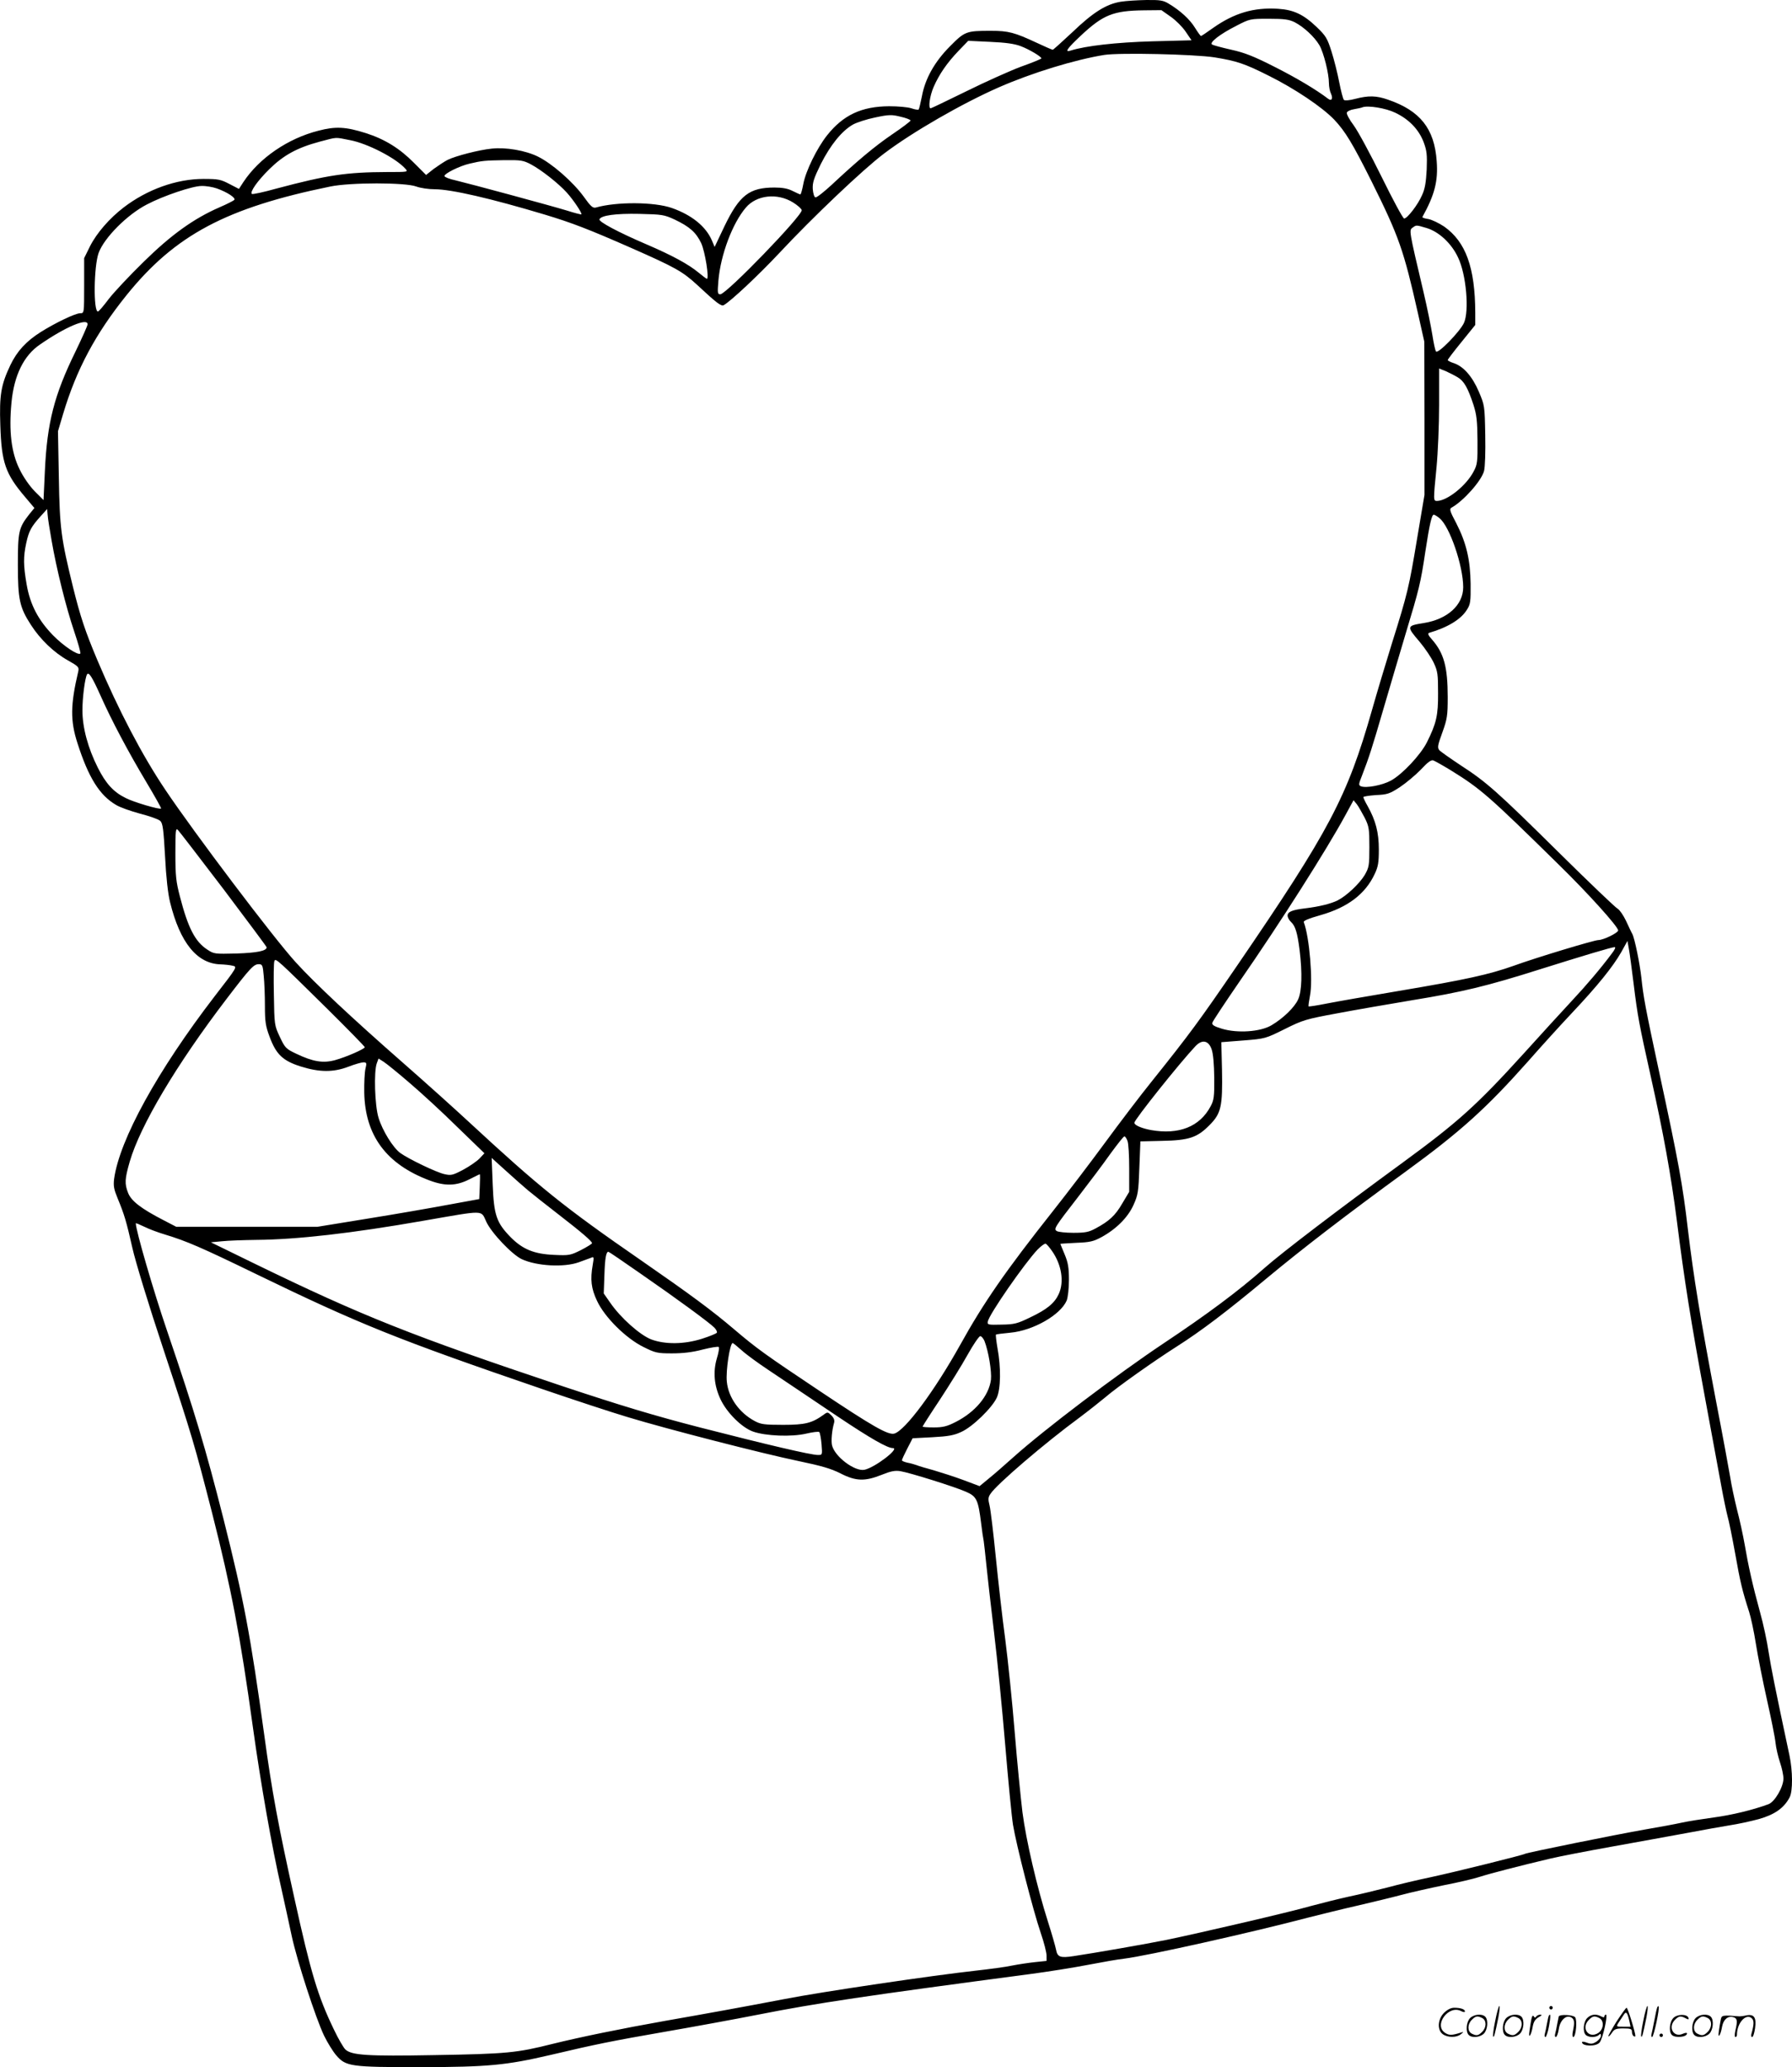<svg version="1.0" xmlns="http://www.w3.org/2000/svg"
  viewBox="0 0 1040.846 1200.359"
 preserveAspectRatio="xMidYMid meet">
<g transform="translate(-1.126,1200.9) scale(0.1,-0.1)"
fill="#000000" stroke="none">
<path d="M6521 11999 c-85 -14 -161 -62 -280 -176 -60 -56 -112 -103 -115
-103 -4 0 -45 18 -92 40 -131 61 -165 70 -268 70 -142 0 -151 -3 -236 -89 -90
-90 -145 -188 -164 -291 -8 -39 -16 -74 -19 -77 -3 -3 -22 0 -42 7 -21 7 -78
12 -129 12 -161 -1 -267 -51 -361 -169 -59 -75 -124 -207 -138 -283 -6 -33
-14 -60 -17 -60 -3 0 -23 9 -45 20 -27 14 -59 20 -105 20 -147 0 -204 -45
-291 -225 l-57 -120 -16 38 c-35 81 -116 147 -232 188 -102 36 -322 37 -441 3
-18 -5 -30 5 -72 64 -62 85 -184 192 -266 232 -71 35 -186 55 -267 46 -73 -7
-213 -43 -258 -66 -19 -10 -55 -34 -80 -52 l-44 -35 -71 71 c-82 83 -169 137
-279 172 -117 37 -176 40 -275 14 -178 -45 -344 -159 -436 -298 l-26 -40 -56
29 c-50 26 -64 29 -150 29 -157 0 -327 -61 -464 -166 -82 -63 -156 -148 -195
-225 l-34 -69 0 -160 c0 -160 0 -160 -23 -160 -28 0 -143 -55 -229 -109 -84
-53 -138 -111 -177 -193 -54 -114 -64 -173 -58 -348 7 -217 29 -282 144 -417
l54 -64 -31 -38 c-60 -77 -65 -99 -65 -291 0 -202 10 -248 76 -350 54 -84 134
-161 215 -206 60 -34 65 -39 60 -63 -46 -195 -47 -287 -5 -417 64 -200 128
-303 224 -359 22 -14 85 -36 140 -51 55 -14 108 -33 117 -42 15 -14 19 -49 28
-207 6 -120 17 -218 29 -265 58 -236 157 -357 293 -361 24 -1 55 -4 71 -8 27
-6 27 -7 -104 -176 -333 -433 -554 -835 -585 -1062 -5 -41 -1 -61 21 -114 38
-92 50 -131 85 -286 17 -77 96 -336 180 -588 169 -511 180 -550 284 -955 110
-433 163 -711 236 -1240 45 -325 111 -701 166 -940 19 -85 46 -209 60 -275 31
-143 139 -476 188 -578 19 -39 51 -91 70 -113 56 -65 82 -69 491 -69 393 1
496 11 754 71 262 62 362 82 661 134 162 28 408 73 545 100 339 67 629 110
1575 235 107 14 263 39 345 55 83 16 175 32 205 35 133 16 745 153 1075 240
72 18 200 50 285 69 85 20 198 47 250 61 52 14 163 39 245 56 83 16 177 38
210 49 62 20 233 64 410 106 55 13 215 44 355 69 140 25 336 61 435 79 99 19
214 39 256 46 41 6 115 22 164 35 93 26 148 64 181 127 19 36 18 154 -1 243
-86 404 -106 505 -121 600 -9 61 -31 165 -50 232 -43 156 -69 274 -89 392 -9
52 -29 144 -45 205 -15 61 -33 145 -39 186 -7 41 -43 239 -82 440 -90 473
-131 723 -164 1000 -30 258 -54 390 -165 905 -83 387 -94 448 -105 555 -9 82
-39 230 -53 256 -6 10 -22 45 -37 77 -15 31 -36 62 -48 69 -12 6 -164 151
-337 322 -364 360 -425 414 -575 511 -60 40 -116 79 -124 88 -12 15 -9 29 18
103 28 78 31 97 31 205 0 175 -22 255 -91 334 -22 24 -27 36 -17 39 109 32
186 79 220 135 20 31 22 48 21 150 -2 141 -25 238 -84 353 -37 69 -40 82 -27
89 70 39 174 156 189 213 6 23 9 110 7 210 -3 169 -4 172 -37 250 -38 89 -89
147 -145 166 -20 6 -36 15 -36 18 0 4 36 51 80 105 l80 99 0 71 c-1 263 -55
411 -180 500 -30 20 -71 40 -92 44 -21 3 -37 8 -35 12 71 128 92 209 83 324
-13 189 -96 293 -282 357 -68 24 -114 25 -191 5 -33 -9 -61 -11 -66 -6 -5 5
-17 51 -27 102 -10 52 -30 132 -45 179 -24 76 -33 91 -85 141 -77 74 -134 101
-225 107 -142 9 -256 -25 -379 -112 -35 -25 -66 -46 -69 -46 -3 0 -19 22 -35
48 -30 49 -86 100 -153 140 -31 19 -50 22 -130 21 -52 -1 -118 -5 -148 -10z
m290 -87 c30 -21 69 -60 87 -87 l34 -50 -229 -6 c-208 -6 -386 -26 -474 -54
-36 -12 -19 13 59 86 130 122 189 146 368 148 l101 1 54 -38z m720 -32 c54
-28 115 -85 144 -134 25 -44 55 -164 55 -220 0 -19 5 -47 12 -61 13 -28 4 -45
-16 -30 -69 53 -187 123 -312 186 -118 60 -173 82 -250 99 -54 12 -105 26
-112 30 -20 10 43 60 140 109 79 41 81 41 189 41 91 0 117 -4 150 -20z m-1591
-139 c50 -19 120 -61 120 -71 0 -3 -53 -25 -118 -48 -64 -24 -207 -88 -318
-143 -110 -54 -204 -99 -207 -99 -16 0 -5 73 17 124 33 75 78 140 145 210 l56
58 126 -6 c91 -4 142 -11 179 -25z m1125 -65 c129 -21 175 -36 316 -107 151
-75 310 -182 380 -255 64 -68 106 -137 217 -359 159 -320 186 -397 269 -765
l37 -165 1 -445 0 -445 -43 -255 c-47 -283 -55 -317 -147 -610 -35 -113 -87
-286 -115 -385 -144 -505 -246 -698 -785 -1486 -216 -316 -278 -400 -492 -667
-71 -88 -193 -249 -273 -358 -80 -109 -216 -288 -304 -399 -273 -345 -401
-529 -539 -778 -149 -267 -320 -497 -382 -513 -36 -9 -127 43 -435 249 -313
209 -362 244 -495 357 -128 109 -254 202 -540 400 -449 310 -593 427 -995 799
-85 79 -261 237 -390 350 -291 255 -509 459 -621 582 -127 139 -593 756 -757
1001 -136 202 -273 465 -395 753 -72 171 -99 253 -142 426 -69 281 -77 340
-82 634 l-5 270 30 101 c77 257 187 464 369 690 281 348 577 506 1183 630 117
24 435 24 499 0 24 -9 72 -16 107 -16 96 0 329 -54 639 -147 159 -48 255 -85
503 -194 254 -112 297 -136 381 -213 115 -107 141 -127 156 -119 42 24 203
175 322 302 194 208 491 490 610 579 165 125 454 291 666 384 194 85 444 161
612 188 91 14 522 4 640 -14z m1049 -321 c81 -38 138 -98 166 -171 19 -51 21
-73 18 -159 -4 -74 -10 -113 -27 -149 -24 -56 -86 -136 -104 -136 -7 0 -65
108 -130 240 -65 132 -138 267 -163 301 -25 33 -43 67 -40 74 3 8 22 17 43 20
21 4 43 8 48 11 32 12 135 -5 189 -31z m-2814 -46 c0 -4 -47 -40 -105 -79
-104 -71 -203 -154 -355 -296 -45 -41 -86 -74 -93 -71 -7 2 -13 24 -15 48 -2
38 6 62 47 146 56 110 120 190 185 228 23 13 82 32 131 42 80 17 96 17 148 4
31 -7 57 -17 57 -22z m-3255 -114 c100 -19 264 -103 320 -165 18 -20 18 -20
-106 -20 -236 -1 -345 -17 -642 -96 -75 -21 -140 -35 -143 -31 -12 12 33 76
101 143 83 82 162 125 292 160 107 28 86 27 178 9z m1051 -141 c60 -32 159
-110 207 -163 39 -43 91 -121 85 -127 -2 -1 -40 8 -83 22 -95 29 -565 156
-649 176 -33 7 -61 18 -63 24 -4 14 89 60 147 73 72 17 89 18 201 20 96 1 110
-1 155 -25z m-1826 -139 c62 -22 113 -56 102 -67 -5 -5 -44 -25 -86 -43 -149
-65 -279 -158 -439 -315 -82 -80 -174 -178 -204 -217 -30 -40 -58 -73 -63 -73
-27 0 -24 261 4 340 32 88 166 223 281 282 95 50 265 107 316 107 26 1 66 -6
89 -14z m3348 -82 c26 -16 48 -36 50 -44 6 -30 -438 -489 -473 -489 -16 0 -17
7 -11 80 13 150 82 333 159 423 62 74 184 87 275 30z m-688 -99 c86 -41 124
-74 154 -137 22 -47 48 -207 33 -207 -3 0 -24 16 -47 35 -59 49 -152 100 -306
166 -161 69 -275 130 -271 144 8 23 94 35 232 32 133 -3 144 -5 205 -33z
m4367 -49 c71 -21 145 -89 183 -171 48 -99 66 -312 34 -381 -25 -52 -151 -181
-162 -165 -5 7 -14 50 -21 95 -7 45 -30 159 -52 252 -85 360 -84 357 -63 372
22 16 20 16 81 -2z m-7777 -559 c0 -8 -32 -79 -70 -158 -124 -253 -165 -413
-178 -693 l-8 -170 -51 51 c-30 31 -66 82 -88 128 -48 96 -63 221 -47 388 15
157 71 272 165 336 147 102 277 157 277 118z m7958 -308 c37 -22 59 -61 92
-161 18 -57 22 -92 23 -205 1 -124 -1 -141 -22 -180 -42 -82 -153 -171 -213
-172 -22 0 -22 2 -3 195 8 83 15 245 15 362 l0 212 38 -15 c20 -9 52 -25 70
-36z m-8167 -948 c29 -168 84 -388 131 -527 23 -68 39 -126 36 -129 -13 -13
-97 43 -158 105 -86 88 -134 179 -154 296 -19 109 -20 160 -2 242 15 68 28 93
84 155 l37 41 3 -34 c1 -19 12 -86 23 -149z m8061 130 c59 -46 138 -277 138
-401 0 -103 -91 -186 -229 -208 -101 -16 -101 -19 -24 -109 31 -37 68 -92 82
-122 23 -49 25 -68 25 -175 1 -130 -10 -177 -65 -287 -37 -73 -143 -186 -209
-222 -50 -27 -143 -45 -174 -33 -14 6 -14 12 5 59 42 108 61 168 125 388 36
124 95 322 130 440 78 258 87 294 114 475 24 157 37 215 49 215 5 0 20 -9 33
-20z m-7777 -1030 c64 -144 161 -327 267 -504 49 -82 87 -150 85 -152 -7 -8
-160 37 -206 61 -71 35 -115 84 -161 175 -58 115 -90 234 -90 334 0 76 15 189
27 209 10 16 30 -16 78 -123z m7846 -436 c171 -106 218 -147 622 -544 170
-166 347 -362 347 -384 0 -14 -86 -56 -115 -56 -24 0 -362 -102 -491 -149
-144 -51 -274 -80 -666 -146 -178 -30 -368 -63 -423 -74 -55 -11 -101 -18
-103 -16 -2 2 2 30 8 62 18 87 -3 341 -36 427 -3 8 27 21 98 41 158 45 260
123 314 239 20 42 24 67 24 142 0 98 -18 168 -65 252 -14 24 -25 48 -25 52 0
4 33 9 73 12 66 3 79 7 139 46 36 24 91 70 122 102 41 44 60 58 73 53 10 -4
57 -30 104 -59z m-503 -274 c25 -50 27 -65 27 -170 0 -107 -2 -118 -27 -162
-31 -51 -105 -121 -158 -148 -39 -19 -106 -36 -190 -46 -74 -9 -100 -20 -100
-42 0 -10 9 -27 20 -37 25 -23 37 -62 50 -165 16 -131 13 -238 -9 -285 -21
-46 -87 -110 -155 -150 -64 -38 -197 -47 -287 -20 -46 14 -59 22 -56 35 2 9
74 117 159 241 235 339 505 764 613 963 l48 88 19 -23 c10 -13 30 -49 46 -79z
m-6628 -415 c137 -182 250 -333 250 -337 0 -21 -56 -32 -175 -36 -127 -3 -131
-3 -170 23 -71 46 -112 127 -159 309 -22 84 -26 119 -26 249 0 134 2 150 15
136 8 -8 127 -163 265 -344z m8190 -550 c23 -187 32 -234 99 -535 74 -331 118
-575 152 -840 44 -350 81 -581 163 -1025 41 -220 84 -454 96 -520 12 -66 28
-142 35 -169 8 -27 28 -126 45 -220 29 -164 41 -214 81 -338 10 -31 28 -114
39 -185 11 -70 40 -216 64 -323 24 -107 47 -220 50 -251 3 -30 15 -81 26 -114
11 -32 20 -74 20 -94 0 -49 -50 -135 -87 -149 -89 -33 -213 -63 -318 -77 -66
-9 -149 -22 -185 -30 -36 -8 -132 -26 -215 -40 -166 -29 -685 -134 -696 -141
-13 -8 -405 -105 -544 -135 -77 -16 -191 -43 -253 -60 -63 -16 -165 -41 -228
-54 -63 -14 -163 -39 -222 -55 -117 -34 -647 -157 -836 -196 -114 -23 -417
-76 -538 -94 -79 -12 -95 -6 -103 38 -4 20 -25 93 -47 162 -64 201 -127 473
-148 635 -10 83 -31 292 -45 465 -14 173 -39 416 -55 540 -17 124 -41 339 -55
478 -14 140 -30 274 -36 298 -9 36 -9 48 5 68 34 54 317 296 517 443 52 39
119 92 149 117 68 59 286 213 415 295 143 91 291 203 525 398 207 172 458 365
805 618 320 233 470 369 711 640 73 83 187 209 254 280 152 161 240 271 288
355 l36 65 8 -45 c5 -25 17 -117 28 -205z m-126 178 c-64 -86 -147 -184 -236
-279 -51 -55 -175 -190 -274 -300 -277 -305 -384 -401 -708 -638 -367 -268
-702 -523 -801 -611 -149 -132 -333 -269 -587 -438 -272 -182 -689 -497 -873
-662 -49 -44 -113 -100 -142 -123 l-52 -43 -93 35 c-51 19 -129 44 -173 57
-44 12 -89 25 -100 30 -11 4 -35 11 -52 14 -18 4 -33 10 -33 14 0 5 14 35 31
68 l31 60 115 6 c92 5 126 11 168 31 65 29 179 140 206 199 23 51 25 174 4
287 -7 41 -11 77 -9 79 2 2 39 7 83 11 133 12 292 103 328 187 7 19 13 69 13
120 0 70 -5 100 -25 148 -14 33 -25 61 -25 61 0 1 42 3 93 6 79 3 100 8 146
33 86 47 154 115 186 187 26 57 29 76 34 216 l6 153 125 3 c157 3 205 19 276
91 68 68 77 108 73 321 l-4 161 128 10 c127 10 129 11 240 66 106 53 124 58
302 91 105 20 303 54 440 77 289 47 434 82 740 179 258 81 415 128 434 129 8
1 3 -13 -15 -36z m-7456 -328 c116 -115 212 -213 212 -217 0 -10 -107 -57
-172 -75 -69 -19 -128 -10 -226 37 -59 28 -65 33 -95 97 -32 68 -32 69 -35
247 -2 98 -1 185 3 194 7 19 15 11 313 -283z m-375 198 c4 -38 7 -116 7 -175
0 -91 4 -118 27 -179 38 -103 77 -140 181 -173 109 -34 189 -35 278 -1 36 14
75 25 86 25 19 0 20 -4 12 -37 -5 -21 -8 -84 -7 -139 5 -249 128 -415 377
-509 92 -35 157 -33 232 5 32 16 60 30 62 30 2 0 2 -32 0 -72 l-3 -72 -175
-32 c-96 -18 -308 -55 -470 -81 l-295 -48 -410 0 -410 0 -75 39 c-128 66 -185
110 -204 156 -22 55 -20 83 9 184 61 209 271 563 562 944 139 182 158 202 188
202 20 0 23 -7 28 -67z m5506 -428 c9 -26 14 -85 15 -165 1 -109 -2 -130 -21
-165 -63 -119 -184 -167 -348 -138 -53 10 -95 28 -95 42 0 18 262 346 354 444
39 42 77 35 95 -18z m-4657 -196 c67 -57 192 -172 277 -256 l156 -151 -29 -31
c-16 -16 -59 -46 -95 -65 -61 -32 -70 -34 -109 -25 -46 10 -206 87 -255 122
-43 31 -104 130 -127 205 -22 71 -28 269 -10 317 l10 27 30 -19 c17 -11 85
-66 152 -124z m4168 -335 c6 -14 10 -86 10 -160 l0 -136 -40 -67 c-41 -71 -76
-103 -156 -146 -39 -21 -60 -25 -128 -25 -45 0 -88 5 -96 10 -20 12 -15 20
126 202 61 79 144 189 184 246 41 56 77 102 82 102 5 0 13 -12 18 -26z m-3481
-288 c25 -21 105 -84 176 -139 132 -102 195 -156 195 -167 0 -4 -29 -22 -64
-40 -62 -31 -69 -32 -158 -28 -114 5 -181 32 -251 103 -82 84 -97 127 -104
306 l-6 154 83 -75 c45 -41 103 -92 129 -114z m-243 -182 c30 -65 150 -191
206 -217 86 -40 245 -49 331 -18 28 10 60 22 71 26 17 8 18 5 10 -41 -15 -86
-9 -137 25 -209 44 -95 168 -218 270 -268 68 -34 80 -37 165 -37 62 0 118 6
178 22 48 12 90 19 94 15 4 -4 -1 -34 -11 -66 -23 -78 -16 -158 21 -237 37
-79 124 -165 189 -188 73 -26 224 -32 309 -12 38 9 73 13 76 9 4 -5 10 -36 13
-70 5 -63 5 -63 -21 -63 -41 0 -292 59 -682 159 -268 69 -463 128 -800 240
-876 293 -1163 407 -1790 712 l-254 124 64 6 c36 4 126 7 201 8 235 2 552 38
969 111 364 63 333 64 366 -6z m-1866 -74 c125 -38 209 -74 528 -229 602 -292
821 -380 1662 -668 184 -63 409 -137 500 -164 231 -70 781 -211 988 -254 134
-28 190 -44 245 -72 90 -46 142 -47 240 -8 52 21 77 26 108 21 55 -9 317 -91
382 -120 61 -27 70 -46 87 -183 5 -43 12 -89 15 -103 2 -14 9 -74 15 -135 6
-60 26 -238 45 -395 19 -157 48 -451 65 -655 17 -203 37 -411 45 -462 19 -116
116 -496 161 -628 19 -55 34 -114 34 -132 l0 -31 -67 -7 c-38 -4 -97 -13 -133
-20 -36 -8 -133 -21 -215 -30 -244 -27 -884 -121 -1110 -165 -229 -44 -456
-85 -690 -126 -254 -45 -493 -94 -655 -134 -207 -52 -263 -58 -690 -65 -383
-7 -475 -1 -512 32 -11 10 -42 63 -68 118 -93 193 -133 326 -229 762 -94 424
-130 617 -175 948 -81 585 -118 782 -236 1251 -105 414 -166 618 -328 1094
-79 231 -182 585 -182 625 0 3 21 -6 48 -19 26 -13 81 -34 122 -46z m5152 -96
c56 -80 71 -179 39 -249 -24 -53 -68 -90 -168 -137 -72 -35 -90 -40 -165 -41
-78 -2 -83 -1 -79 18 6 40 214 339 289 418 20 20 41 36 47 34 5 -2 22 -21 37
-43z m-2390 -131 c207 -143 398 -283 428 -313 11 -11 18 -25 15 -30 -3 -5 -42
-21 -86 -35 -104 -33 -214 -34 -295 -4 -65 25 -179 126 -239 214 l-37 53 4
109 c3 96 10 133 23 133 3 0 87 -57 187 -127z m1997 -390 c24 -61 43 -178 38
-226 -12 -93 -91 -188 -206 -246 -49 -25 -73 -31 -126 -31 -36 0 -65 2 -65 5
0 2 45 73 101 157 55 84 128 201 161 261 33 59 66 107 73 107 7 0 17 -12 24
-27z m-1410 -55 c26 -24 95 -74 152 -112 57 -38 131 -88 164 -110 33 -22 143
-96 244 -164 187 -125 286 -182 318 -182 44 0 -105 -114 -165 -126 -56 -11
-172 76 -188 142 -6 25 -1 86 12 131 4 14 -1 28 -16 43 -20 20 -23 20 -43 5
-69 -50 -108 -60 -237 -60 -109 0 -130 3 -165 22 -90 48 -153 137 -162 228 -7
63 18 225 34 225 3 0 26 -19 52 -42z M8696 274 c-10 -47 -15 -88 -12 -91 5 -6
9 7 30 110 7 37 10 67 6 67 -4 0 -15 -39 -24 -86z M9010 350 c0 -5 5 -10 10
-10 6 0 10 5 10 10 0 6 -4 10 -10 10 -5 0 -10 -4 -10 -10z M9556 274 c-10 -47
-15 -88 -12 -91 5 -6 9 7 30 110 7 37 10 67 6 67 -4 0 -15 -39 -24 -86z M9636
349 c-3 -8 -10 -41 -16 -74 -6 -33 -14 -68 -16 -77 -3 -10 -1 -18 3 -18 10 0
46 171 38 178 -2 3 -7 -1 -9 -9z M8399 321 c-38 -38 -41 -101 -7 -125 29 -20
79 -20 104 0 18 14 18 15 1 10 -53 -17 -69 -17 -92 -2 -69 45 21 166 94 126
12 -6 21 -7 21 -1 0 12 -25 21 -62 21 -19 0 -39 -10 -59 -29z M9400 269 c-28
-45 -49 -83 -47 -85 2 -3 12 7 21 21 14 21 24 25 66 25 43 0 50 -3 50 -19 0
-11 5 -23 10 -26 6 -3 10 -3 10 1 0 20 -44 164 -51 164 -4 0 -30 -37 -59 -81z
m75 4 l7 -33 -42 0 c-42 0 -42 0 -28 23 8 12 21 32 29 44 15 25 22 18 34 -34z
M8550 290 c-22 -22 -27 -79 -8 -98 19 -19 66 -14 88 8 22 22 27 79 8 98 -19
19 -66 14 -88 -8z m71 0 c25 -14 25 -54 -1 -80 -23 -23 -33 -24 -61 -10 -25
14 -25 54 1 80 23 23 33 24 61 10z M8760 290 c-22 -22 -27 -79 -8 -98 19 -19
66 -14 88 8 22 22 27 79 8 98 -19 19 -66 14 -88 -8z m71 0 c25 -14 25 -54 -1
-80 -23 -23 -33 -24 -61 -10 -25 14 -25 54 1 80 23 23 33 24 61 10z M8906 284
c-3 -16 -8 -47 -11 -69 -8 -51 10 -26 19 27 5 27 15 42 34 53 18 10 22 14 10
15 -9 0 -20 -5 -24 -11 -5 -8 -9 -8 -14 1 -5 8 -10 3 -14 -16z M9007 303 c-2
-4 -7 -26 -11 -48 -4 -22 -9 -48 -12 -57 -3 -10 -1 -18 4 -18 4 0 14 28 20 62
11 58 10 81 -1 61z M9065 300 c-1 -3 -5 -23 -9 -45 -4 -22 -9 -48 -12 -57 -3
-10 -1 -18 4 -18 5 0 13 20 17 45 7 53 44 87 74 68 17 -11 19 -28 8 -80 -4
-18 -3 -33 2 -33 16 0 24 99 11 115 -12 14 -87 18 -95 5z M9230 290 c-22 -22
-27 -79 -8 -98 7 -7 24 -12 38 -12 14 0 31 5 38 12 9 9 12 8 12 -5 0 -9 -12
-24 -26 -34 -21 -13 -32 -15 -55 -6 -16 6 -29 8 -29 3 0 -24 81 -27 102 -2 18
19 50 162 37 162 -5 0 -9 -5 -9 -10 0 -7 -6 -7 -19 0 -30 16 -59 12 -81 -10z
m71 0 c29 -16 25 -65 -6 -86 -56 -37 -103 28 -55 76 23 23 33 24 61 10z M9731
291 c-23 -23 -28 -80 -9 -99 19 -19 88 -13 88 9 0 5 -11 4 -24 -2 -54 -25 -89
38 -46 81 23 23 33 24 62 9 16 -9 19 -8 16 3 -8 22 -64 22 -87 -1z M9860 290
c-22 -22 -27 -79 -8 -98 19 -19 66 -14 88 8 22 22 27 79 8 98 -19 19 -66 14
-88 -8z m71 0 c25 -14 25 -54 -1 -80 -23 -23 -33 -24 -61 -10 -25 14 -25 54 1
80 23 23 33 24 61 10z M10006 281 c-3 -14 -8 -44 -11 -66 -8 -51 10 -26 19 27
8 41 35 63 66 53 22 -7 24 -21 11 -77 -5 -22 -5 -38 0 -38 5 0 9 6 9 13 0 68
51 125 85 97 15 -13 15 -35 -1 -92 -3 -10 -1 -18 4 -18 6 0 13 23 17 50 9 63
-5 84 -49 76 -17 -4 -35 -6 -41 -6 -101 8 -104 7 -109 -19z M9650 190 c0 -5 5
-10 10 -10 6 0 10 5 10 10 0 6 -4 10 -10 10 -5 0 -10 -4 -10 -10z"/>
</g>
</svg>
